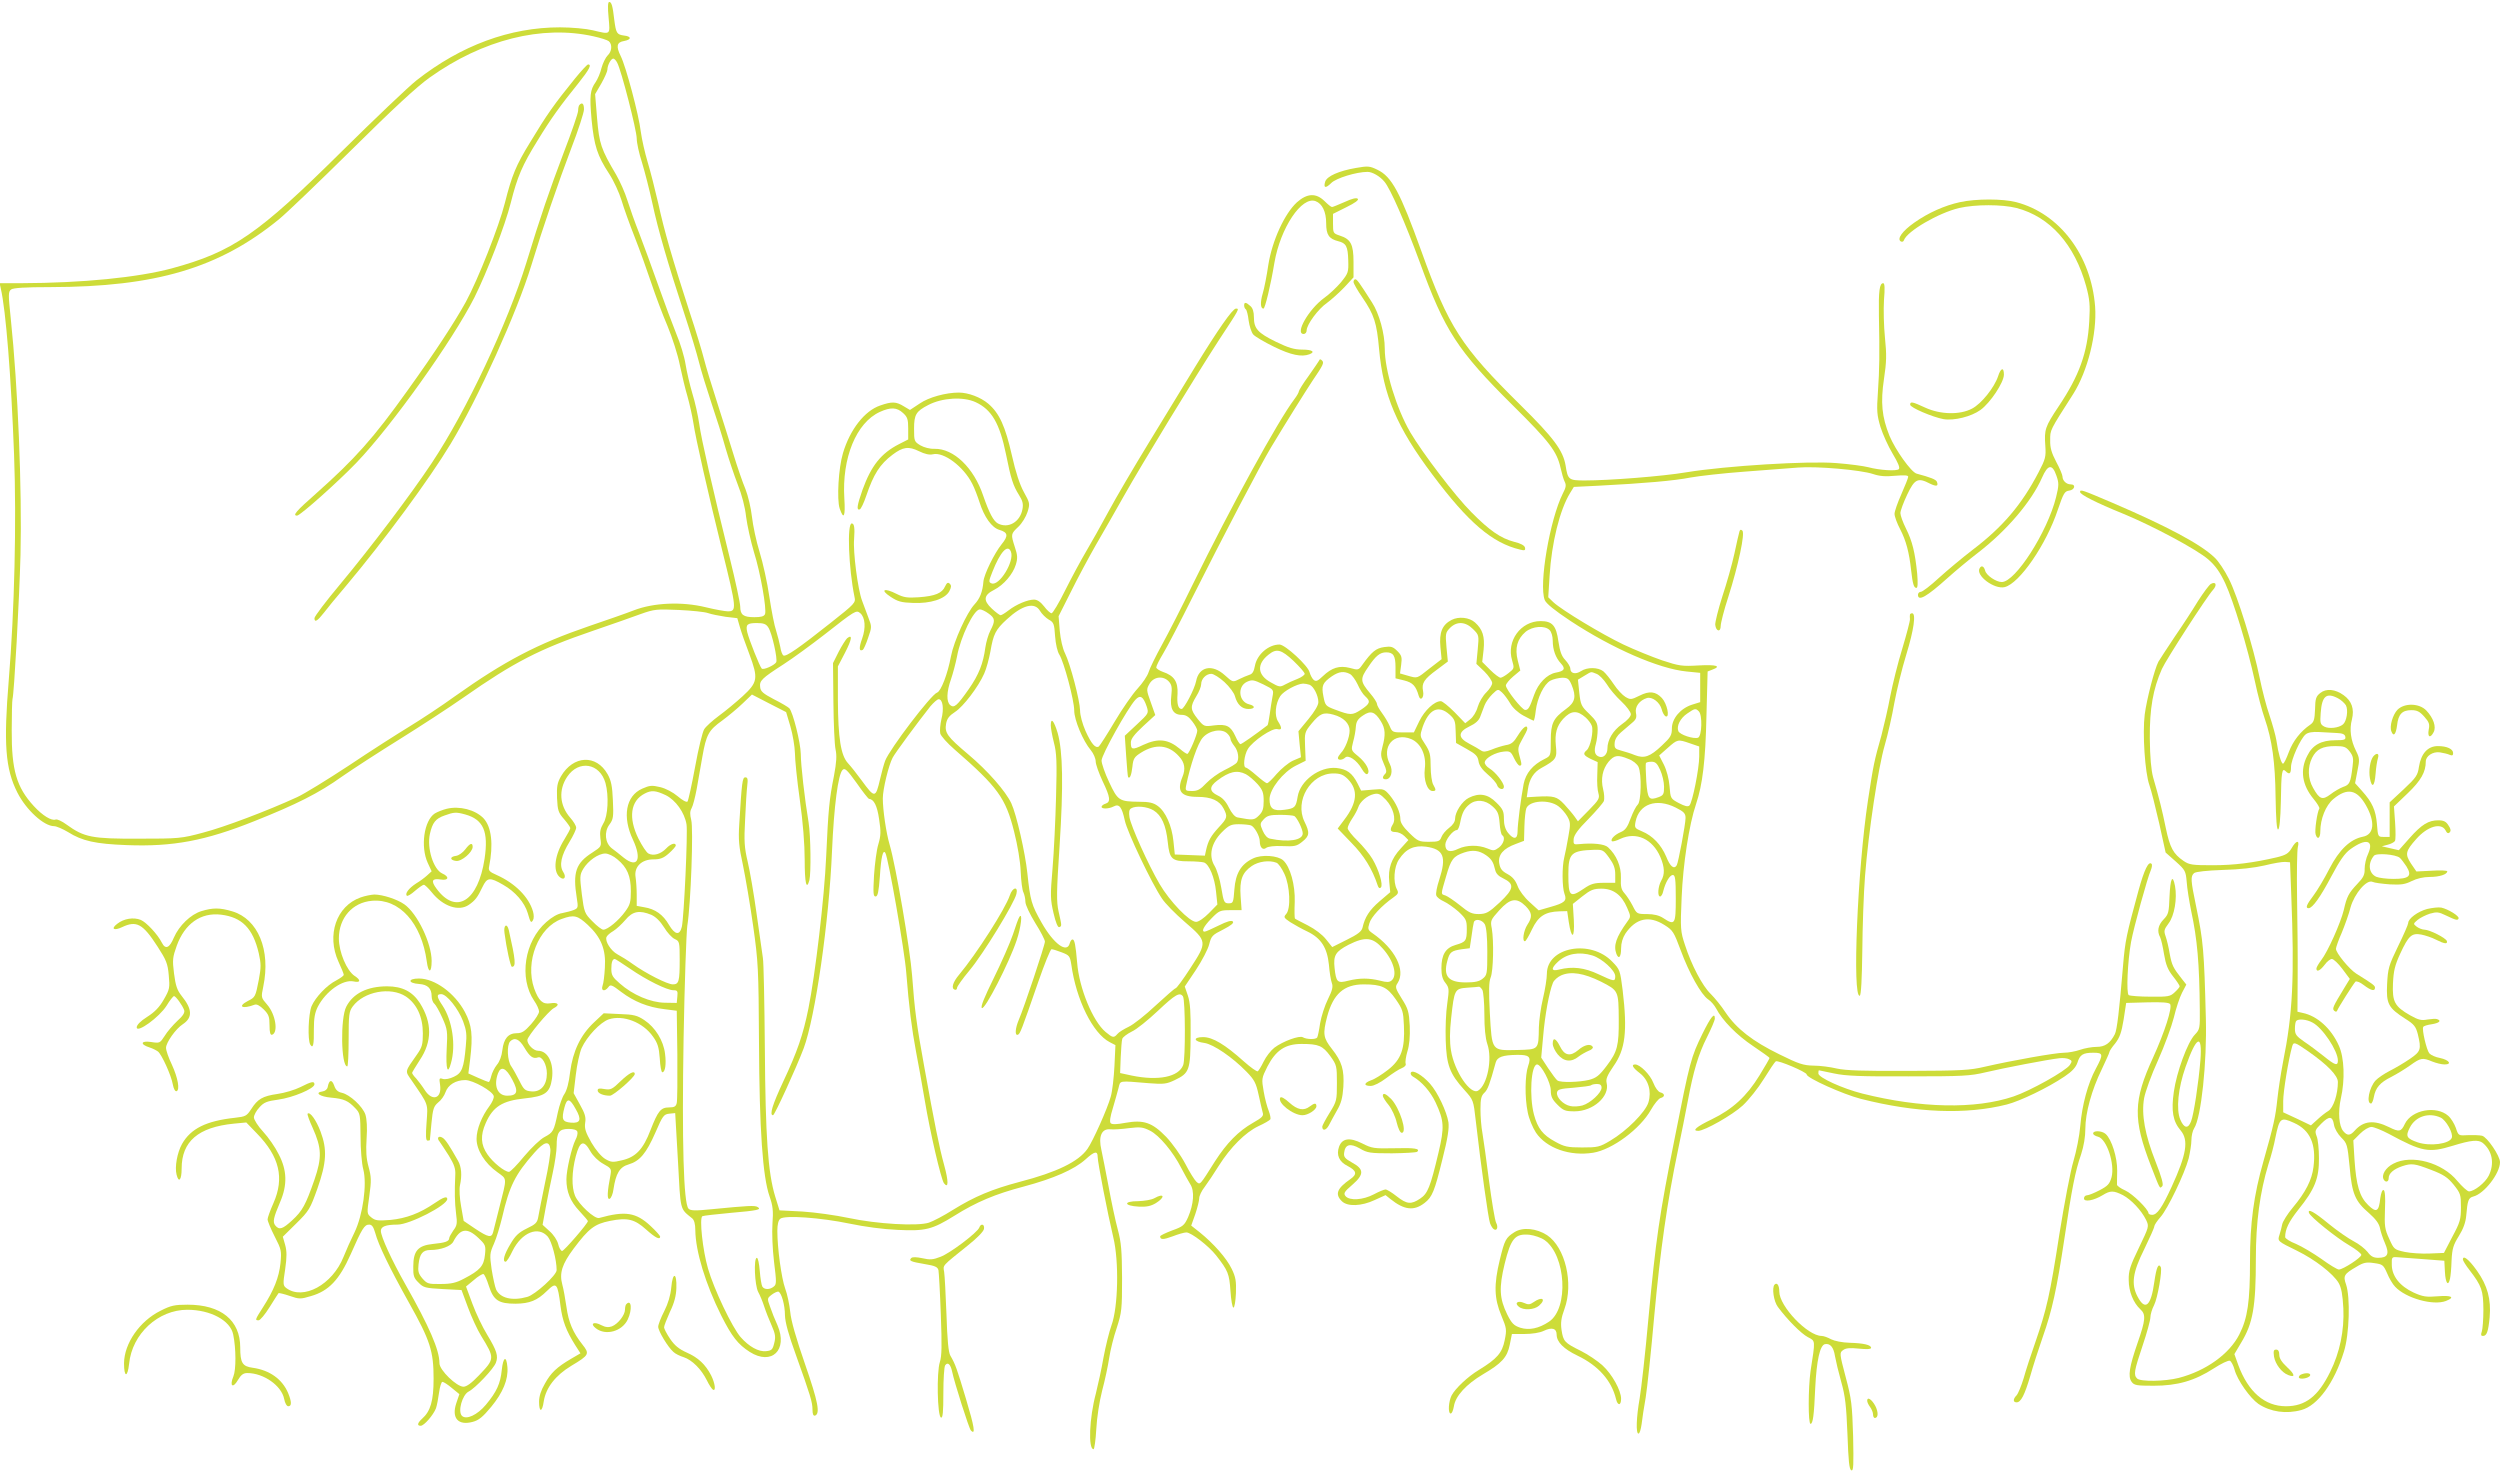 <?xml version="1.0" standalone="no"?>
<!DOCTYPE svg PUBLIC "-//W3C//DTD SVG 20010904//EN"
 "http://www.w3.org/TR/2001/REC-SVG-20010904/DTD/svg10.dtd">
<svg version="1.0" xmlns="http://www.w3.org/2000/svg"
 width="1280pt" height="754pt" viewBox="0 0 1280 754"
 preserveAspectRatio="xMidYMid meet">
<g transform="translate(0,754) scale(0.1,-0.1)"
fill="#cddc39" stroke="none">
<path d="M3116 7450 c8 -91 12 -87 -81 -65 -33 8 -109 15 -168 15 -256 0 -506
-92 -734 -271 -43 -34 -215 -198 -383 -364 -430 -426 -558 -514 -870 -599
-176 -47 -457 -75 -774 -76 l-108 0 6 -27 c26 -111 53 -452 68 -850 13 -347 2
-800 -27 -1153 -27 -328 -18 -456 44 -578 45 -89 136 -172 188 -172 12 0 44
-14 71 -30 73 -46 140 -61 302 -67 235 -9 401 22 653 123 214 85 331 144 448
228 59 41 192 127 295 191 104 65 252 161 329 215 256 179 385 246 660 340 94
32 204 71 245 86 70 25 83 26 195 21 66 -3 134 -10 150 -16 17 -6 57 -14 90
-19 l60 -7 13 -45 c7 -25 29 -88 49 -140 46 -124 43 -143 -35 -215 -33 -30
-87 -75 -120 -99 -34 -25 -68 -56 -76 -69 -9 -13 -30 -99 -47 -193 -17 -93
-35 -173 -39 -178 -5 -5 -27 7 -50 27 -25 21 -61 40 -90 47 -42 10 -54 9 -92
-8 -84 -37 -103 -144 -47 -262 47 -101 23 -148 -48 -91 -21 17 -48 39 -61 48
-34 27 -40 83 -12 121 20 27 22 39 18 124 -3 73 -9 102 -27 134 -58 103 -176
97 -239 -11 -19 -34 -22 -52 -20 -111 3 -64 7 -75 36 -108 17 -20 32 -41 32
-46 0 -5 -14 -31 -30 -57 -50 -79 -61 -163 -24 -194 23 -19 35 0 18 26 -22 34
-11 85 32 155 19 31 34 63 34 72 0 10 -14 33 -31 52 -54 62 -60 142 -15 209
59 88 167 70 196 -32 18 -65 13 -170 -11 -207 -15 -26 -19 -43 -15 -76 6 -42
5 -43 -41 -73 -85 -54 -101 -101 -80 -232 8 -49 7 -53 -15 -62 -12 -5 -39 -12
-59 -16 -23 -3 -54 -21 -82 -46 -112 -98 -141 -287 -62 -403 14 -20 25 -45 25
-55 0 -10 -18 -39 -41 -65 -33 -37 -47 -46 -73 -46 -44 0 -67 -28 -74 -87 -3
-29 -14 -59 -28 -75 -12 -15 -25 -41 -29 -58 -4 -16 -9 -30 -13 -30 -3 0 -28
10 -55 22 l-49 22 9 71 c15 125 9 176 -27 244 -52 97 -154 171 -235 171 -58 0
-58 -24 1 -28 44 -3 64 -23 64 -63 0 -14 6 -32 14 -38 7 -6 26 -39 41 -73 26
-58 27 -68 22 -160 -5 -103 5 -135 22 -71 26 91 7 218 -43 294 -31 46 -32 59
-7 59 28 0 87 -74 112 -139 17 -46 20 -68 14 -126 -10 -114 -20 -139 -61 -158
-20 -10 -45 -15 -57 -11 -18 6 -19 3 -14 -29 11 -72 -40 -89 -79 -27 -12 19
-32 45 -43 58 -12 12 -21 25 -21 29 0 3 18 32 39 65 64 95 64 192 1 292 -38
59 -90 86 -168 86 -101 0 -174 -36 -209 -104 -31 -59 -27 -306 5 -306 4 0 7
63 7 139 0 126 2 142 21 168 57 77 194 102 272 51 56 -38 87 -104 87 -189 0
-57 -4 -71 -30 -108 -64 -91 -62 -83 -28 -132 89 -130 84 -116 77 -217 -5 -66
-4 -92 5 -92 6 0 11 1 12 3 0 1 4 40 8 86 7 74 12 87 34 106 15 11 32 35 38
53 13 38 53 62 101 62 40 0 141 -57 146 -82 2 -10 -8 -32 -22 -51 -39 -52 -66
-118 -66 -168 0 -57 42 -125 107 -171 50 -37 50 -22 9 -183 -14 -55 -28 -110
-31 -123 -8 -31 -24 -28 -92 17 l-59 40 -13 74 c-8 43 -10 89 -6 108 11 50 8
95 -10 126 -44 78 -64 108 -78 117 -21 14 -33 0 -17 -18 6 -9 28 -41 48 -73
28 -46 35 -67 33 -100 -4 -83 -3 -139 4 -196 7 -51 5 -62 -14 -87 -11 -16 -21
-34 -21 -39 0 -17 -21 -24 -83 -30 -77 -8 -101 -35 -101 -116 -1 -47 3 -59 27
-82 25 -26 35 -28 124 -33 l96 -5 33 -89 c18 -49 48 -114 67 -145 71 -116 71
-117 -11 -203 -37 -39 -63 -58 -79 -58 -35 0 -123 85 -123 120 0 68 -51 186
-175 405 -70 124 -125 244 -125 273 0 22 25 32 85 32 62 0 255 99 255 131 0
16 -20 10 -66 -22 -75 -51 -144 -77 -224 -85 -65 -5 -78 -4 -99 13 -23 19 -23
19 -10 110 11 79 10 98 -4 149 -12 43 -14 82 -10 145 4 55 1 99 -6 122 -14 42
-80 103 -121 112 -20 4 -32 15 -39 37 -12 33 -26 30 -33 -7 -2 -12 -13 -21
-26 -23 -44 -6 -15 -27 44 -32 66 -6 87 -16 124 -55 24 -25 25 -33 26 -143 0
-65 6 -140 14 -169 20 -76 -2 -234 -45 -323 -18 -36 -43 -92 -56 -125 -57
-143 -207 -224 -293 -160 -17 13 -18 20 -6 96 9 64 9 92 0 125 l-12 42 69 68
c66 65 71 75 108 178 47 134 51 200 16 293 -22 58 -54 103 -66 91 -3 -3 9 -36
26 -73 46 -103 48 -151 9 -265 -45 -129 -61 -159 -114 -208 -49 -45 -66 -51
-86 -27 -15 18 -10 40 24 120 38 88 36 163 -7 245 -17 35 -53 87 -80 116 -26
28 -47 61 -47 73 0 11 12 34 28 51 23 26 38 32 97 40 74 10 184 56 185 78 0
18 -15 15 -72 -14 -28 -14 -81 -30 -117 -35 -77 -11 -102 -26 -135 -78 -23
-35 -29 -38 -83 -44 -147 -16 -226 -55 -271 -134 -25 -45 -38 -118 -28 -157
11 -45 26 -28 26 31 0 139 85 212 268 230 l63 6 54 -56 c116 -119 142 -228 85
-357 -17 -38 -30 -75 -30 -83 0 -9 16 -48 36 -87 35 -68 36 -75 30 -138 -8
-73 -33 -137 -90 -226 -41 -64 -41 -66 -22 -66 8 0 33 30 56 67 24 38 44 70
46 72 2 2 28 -4 57 -14 49 -17 56 -17 109 -1 91 26 145 83 203 213 59 134 71
153 95 153 14 0 22 -11 31 -42 16 -61 73 -179 173 -358 109 -194 126 -248 126
-389 0 -114 -16 -167 -59 -205 -24 -22 -27 -36 -7 -36 17 0 64 54 78 89 5 14
12 51 16 81 4 30 12 55 17 55 6 0 28 -14 49 -32 l38 -31 -16 -47 c-25 -76 10
-115 84 -95 31 8 52 25 95 77 60 73 88 140 83 203 -5 62 -22 53 -29 -15 -7
-69 -26 -111 -81 -177 -44 -53 -101 -79 -123 -57 -22 23 2 107 34 124 34 17
129 117 140 148 13 34 5 61 -44 142 -24 39 -58 110 -76 159 l-33 89 40 33 c21
19 44 32 49 31 6 -2 18 -29 28 -61 24 -74 50 -91 137 -91 72 1 110 16 160 65
49 48 55 42 70 -78 10 -75 28 -124 75 -199 l27 -42 -48 -28 c-73 -43 -103 -71
-134 -127 -20 -34 -30 -65 -30 -93 0 -56 16 -55 24 2 11 70 60 133 141 182 92
55 95 61 57 109 -49 62 -71 114 -82 194 -6 41 -15 92 -21 113 -16 59 -1 105
58 184 78 104 107 126 186 142 90 18 126 9 185 -44 48 -43 72 -55 72 -36 0 4
-22 29 -49 54 -75 70 -130 78 -263 41 -23 -7 -105 69 -124 114 -18 45 -17 121
4 202 21 79 41 86 75 25 14 -24 39 -49 66 -64 40 -22 42 -26 37 -55 -17 -87
-19 -129 -5 -124 8 3 17 25 20 49 12 81 32 114 77 127 58 17 91 57 138 164 37
86 43 93 71 96 l30 3 14 -243 c14 -263 9 -244 73 -296 10 -8 16 -29 16 -60 1
-108 52 -276 133 -438 54 -107 85 -147 146 -186 112 -71 196 10 142 136 -13
28 -30 71 -38 95 -16 43 -15 44 8 62 13 10 29 17 34 16 16 -5 34 -68 34 -122
1 -35 18 -98 57 -205 73 -204 84 -239 84 -278 0 -22 4 -32 13 -30 27 10 16 70
-51 263 -46 133 -72 223 -76 268 -4 37 -15 91 -26 120 -19 53 -40 206 -40 295
0 32 5 54 15 62 23 19 206 6 355 -25 76 -16 173 -29 246 -32 143 -7 177 2 290
72 113 71 211 112 356 150 153 41 258 87 316 139 46 42 62 45 62 13 0 -28 51
-290 80 -412 30 -123 25 -357 -9 -450 -12 -33 -30 -107 -41 -165 -10 -58 -28
-140 -39 -184 -34 -127 -40 -286 -12 -286 4 0 11 46 14 103 3 59 16 142 30
197 14 52 30 127 36 167 6 40 23 109 39 155 25 78 27 94 27 253 -1 142 -4 183
-22 250 -12 44 -33 143 -47 220 -15 77 -31 162 -37 188 -16 68 1 109 45 105
17 -2 61 1 97 6 58 7 71 5 107 -13 48 -24 119 -110 160 -191 16 -30 36 -67 46
-83 23 -34 18 -102 -11 -169 -19 -42 -26 -48 -82 -68 -34 -13 -61 -26 -61 -30
0 -18 16 -18 64 0 28 11 60 20 70 20 25 0 114 -69 152 -117 62 -79 68 -95 74
-183 3 -47 10 -85 15 -85 6 0 11 33 13 74 2 62 -1 82 -22 125 -26 54 -92 129
-164 187 l-43 34 21 59 c11 33 20 69 20 81 0 12 12 38 28 58 15 20 47 68 72
108 60 95 136 171 203 203 31 14 58 30 61 35 3 5 -1 24 -8 43 -8 19 -20 64
-26 100 -11 64 -11 67 19 127 43 83 91 116 175 116 88 0 108 -9 147 -62 33
-46 34 -51 34 -139 0 -87 -1 -93 -37 -151 -21 -34 -38 -66 -38 -71 0 -24 19
-20 33 5 8 16 27 50 42 77 22 37 29 66 33 121 5 88 -7 129 -59 195 -44 56 -47
76 -24 165 31 116 86 165 187 165 92 0 121 -14 164 -76 36 -52 39 -63 42 -134
6 -120 -14 -175 -82 -228 -31 -24 -69 -48 -86 -53 -38 -14 -39 -29 -2 -29 16
0 48 16 81 41 29 22 64 45 78 50 15 6 23 15 20 23 -3 8 1 36 9 63 10 32 14 75
12 130 -4 73 -8 88 -41 140 -33 53 -35 60 -21 80 42 66 -13 175 -129 255 -23
16 -25 22 -16 50 8 32 63 91 123 133 25 18 28 23 18 42 -20 37 -15 116 11 153
35 54 77 73 138 65 91 -13 106 -51 68 -169 -12 -36 -19 -72 -15 -81 3 -9 20
-22 38 -30 18 -8 52 -32 76 -53 38 -36 42 -44 42 -88 0 -61 -5 -67 -57 -82
-52 -15 -73 -50 -73 -120 0 -35 6 -57 21 -75 19 -25 19 -32 9 -105 -7 -44 -10
-128 -8 -188 4 -127 20 -171 96 -255 46 -51 46 -52 58 -158 27 -235 64 -500
73 -524 5 -14 14 -28 20 -31 16 -10 23 12 11 34 -6 11 -22 107 -36 213 -13
105 -29 216 -34 246 -6 30 -10 85 -10 121 0 54 4 70 20 85 17 16 27 42 58 155
8 28 35 38 108 39 64 1 75 -9 58 -57 -16 -46 -18 -161 -2 -237 6 -32 25 -78
42 -104 54 -80 174 -122 293 -103 98 16 241 122 296 220 17 30 39 57 49 60 24
6 23 23 -1 29 -11 3 -26 23 -36 49 -16 42 -68 94 -93 94 -22 0 -12 -17 23 -44
45 -34 62 -93 45 -150 -15 -50 -112 -147 -195 -196 -55 -33 -65 -35 -145 -35
-75 0 -91 4 -138 30 -63 34 -89 68 -108 138 -25 94 -15 257 16 257 21 0 70
-93 70 -133 0 -31 7 -46 34 -73 30 -30 40 -34 88 -34 95 0 181 77 164 145 -5
20 3 39 35 86 61 86 72 178 47 389 -13 102 -14 106 -53 146 -112 117 -335 75
-335 -62 0 -23 -9 -80 -20 -126 -11 -46 -20 -112 -21 -148 -2 -116 1 -113
-111 -116 -132 -3 -129 -7 -140 188 -6 116 -5 160 4 183 14 33 17 186 6 251
-8 40 -6 44 38 93 56 62 89 67 135 22 34 -35 36 -55 9 -96 -19 -29 -28 -86
-12 -84 4 0 20 27 36 61 32 67 67 90 141 92 l39 1 8 -55 c14 -92 31 -87 26 9
l-5 83 49 39 c42 33 57 39 98 39 60 0 103 -32 131 -98 19 -43 19 -46 2 -69
-59 -82 -73 -124 -57 -167 12 -30 24 -16 24 28 0 28 8 54 22 76 54 79 121 94
200 44 43 -27 48 -35 83 -129 43 -117 105 -228 141 -252 14 -9 32 -30 41 -47
31 -60 105 -136 189 -192 46 -31 84 -58 84 -61 0 -3 -23 -43 -52 -90 -65 -106
-137 -172 -244 -224 -79 -38 -103 -59 -69 -59 32 0 175 81 228 130 31 29 79
89 108 136 29 47 56 87 61 90 12 7 158 -55 158 -67 0 -18 187 -102 277 -125
283 -72 539 -82 748 -29 67 17 211 86 295 143 39 26 58 47 66 70 13 42 28 52
82 52 51 0 52 -8 13 -81 -41 -75 -71 -187 -80 -294 -4 -49 -20 -130 -35 -180
-15 -49 -47 -218 -72 -374 -48 -310 -65 -385 -123 -553 -22 -62 -49 -145 -60
-185 -12 -39 -28 -78 -36 -87 -19 -19 -19 -36 0 -36 22 0 41 37 70 135 14 50
43 140 64 200 48 136 71 241 111 505 38 255 55 343 85 429 14 43 22 90 22 132
0 80 32 198 84 304 21 45 39 84 39 88 0 5 13 25 30 45 23 30 32 55 43 122 l13
85 109 3 c75 2 111 -1 116 -9 12 -19 -28 -143 -87 -273 -102 -222 -104 -316
-11 -556 48 -123 44 -117 58 -103 7 7 -3 45 -34 124 -55 139 -74 243 -59 327
6 32 37 119 71 193 33 74 69 172 81 219 11 47 30 104 42 127 l22 42 -22 28
c-46 58 -52 71 -63 129 -5 32 -15 73 -21 90 -10 28 -8 35 15 66 30 39 45 128
33 192 -12 63 -24 39 -28 -53 -3 -82 -5 -92 -30 -118 -29 -30 -35 -61 -18 -92
5 -10 14 -49 20 -87 9 -53 19 -79 46 -113 19 -24 34 -47 34 -51 0 -4 -11 -17
-25 -30 -23 -22 -33 -24 -124 -23 -55 0 -105 4 -112 8 -13 9 -6 171 12 272 13
72 85 333 101 367 6 15 8 29 4 33 -15 16 -37 -28 -67 -137 -62 -228 -68 -254
-79 -384 -19 -229 -31 -330 -42 -351 -24 -47 -51 -65 -93 -65 -24 0 -62 -7
-85 -15 -23 -8 -60 -15 -82 -15 -44 0 -268 -40 -403 -71 -80 -19 -122 -21
-395 -22 -231 -1 -320 2 -365 12 -33 8 -87 15 -120 15 -52 1 -76 9 -175 58
-137 67 -219 131 -275 214 -22 34 -57 76 -76 95 -42 40 -99 148 -132 251 -23
69 -24 82 -17 243 7 171 38 373 74 479 33 98 48 221 53 449 l6 229 23 9 c50
18 23 27 -68 22 -86 -5 -100 -3 -188 26 -52 18 -141 54 -198 81 -111 53 -313
175 -358 216 l-27 26 7 111 c10 166 52 337 105 423 l19 31 123 6 c236 12 394
26 474 42 44 8 167 22 275 30 107 8 231 18 275 21 95 8 322 -12 385 -33 32
-11 64 -14 112 -9 48 4 68 3 68 -5 0 -6 -16 -46 -35 -89 -19 -43 -35 -88 -35
-101 0 -13 13 -49 29 -79 30 -58 46 -118 56 -210 8 -71 14 -90 27 -90 7 0 8
24 4 73 -11 109 -25 166 -57 230 -16 32 -29 68 -29 80 0 12 16 55 35 95 38 80
55 88 116 56 33 -16 45 -14 36 9 -4 12 -33 23 -104 42 -28 8 -108 120 -139
194 -39 97 -46 170 -28 291 13 86 14 124 5 211 -6 58 -8 145 -5 193 5 59 4 86
-4 86 -19 0 -24 -40 -22 -164 4 -202 3 -276 -5 -392 -7 -99 -5 -119 13 -180
12 -38 40 -100 63 -138 27 -45 38 -71 31 -78 -11 -11 -97 -6 -157 10 -23 6
-96 16 -163 21 -143 12 -565 -14 -767 -47 -124 -21 -397 -42 -522 -42 -81 0
-86 4 -97 76 -13 78 -62 143 -230 309 -306 302 -368 398 -509 790 -108 300
-151 381 -225 416 -39 19 -48 20 -110 9 -87 -15 -148 -42 -157 -70 -10 -33 2
-36 31 -7 25 25 129 57 186 57 24 0 63 -22 86 -50 31 -36 107 -211 181 -412
128 -352 193 -452 476 -733 189 -187 226 -236 245 -320 6 -27 15 -59 21 -71 9
-17 7 -30 -9 -60 -67 -134 -124 -467 -93 -546 7 -18 50 -53 133 -108 213 -140
451 -244 593 -258 l70 -7 0 -75 0 -75 -42 -13 c-59 -19 -103 -71 -103 -122 0
-34 -6 -45 -51 -87 -61 -58 -91 -68 -139 -49 -19 8 -51 18 -70 23 -31 8 -35
13 -33 39 1 18 13 38 32 54 16 14 41 35 56 48 22 18 26 28 21 52 -6 32 18 64
56 76 27 8 66 -21 76 -58 4 -17 14 -34 21 -36 22 -7 6 66 -20 94 -32 34 -64
38 -115 12 -42 -21 -47 -21 -72 -6 -15 9 -42 38 -59 64 -18 27 -42 57 -54 67
-27 21 -82 22 -114 1 -29 -19 -55 -12 -55 13 0 9 -12 29 -26 44 -19 20 -27 43
-35 95 -11 81 -31 104 -91 104 -102 0 -176 -102 -146 -201 12 -41 11 -42 -18
-65 -16 -13 -35 -24 -41 -24 -7 0 -31 18 -53 40 l-41 41 7 62 c7 68 -5 105
-44 140 -29 26 -83 32 -120 13 -48 -25 -64 -64 -57 -139 l6 -62 -61 -47 c-68
-54 -61 -52 -114 -37 l-38 11 6 44 c5 39 3 48 -20 71 -22 22 -32 25 -67 20
-42 -6 -63 -23 -112 -91 -19 -27 -21 -28 -63 -16 -54 14 -93 2 -139 -42 -26
-25 -35 -29 -47 -19 -8 7 -17 25 -21 39 -7 33 -125 142 -154 142 -57 0 -116
-52 -126 -110 -5 -28 -13 -41 -28 -45 -12 -4 -36 -14 -54 -23 -31 -16 -32 -15
-72 21 -65 59 -133 44 -147 -31 -8 -40 -61 -142 -74 -142 -18 0 -25 26 -21 78
3 62 -18 93 -75 112 -19 7 -34 17 -34 23 0 7 16 39 36 72 20 33 88 164 151
290 154 306 345 672 401 765 79 131 174 283 211 339 57 84 62 94 49 106 -7 7
-12 7 -14 -1 -3 -5 -27 -41 -54 -79 -28 -38 -50 -74 -50 -79 0 -5 -10 -23 -23
-40 -84 -111 -326 -553 -519 -946 -55 -113 -126 -252 -158 -310 -32 -58 -63
-121 -69 -141 -6 -20 -32 -58 -57 -85 -25 -27 -78 -103 -117 -169 -39 -66 -76
-123 -81 -127 -17 -11 -38 13 -68 79 -16 37 -28 80 -28 105 -1 52 -50 238 -77
293 -12 23 -23 72 -27 115 l-6 75 63 125 c34 69 92 177 128 240 37 63 101 176
143 250 94 167 362 606 487 799 106 161 106 161 87 161 -17 0 -93 -109 -210
-300 -52 -85 -158 -258 -235 -385 -77 -126 -171 -286 -208 -355 -37 -69 -89
-161 -115 -205 -26 -44 -74 -133 -106 -197 -32 -65 -64 -118 -70 -118 -6 0
-24 16 -38 35 -18 23 -35 35 -52 35 -32 0 -90 -24 -130 -55 -18 -14 -36 -25
-41 -25 -4 0 -25 15 -45 34 -45 42 -42 69 12 96 49 25 96 80 111 129 10 33 9
48 -5 90 -21 66 -21 67 18 104 19 18 39 51 47 76 13 42 12 46 -19 102 -21 38
-42 102 -61 187 -34 150 -64 216 -121 265 -39 33 -102 57 -151 57 -66 0 -154
-24 -200 -56 l-50 -33 -32 19 c-39 24 -60 25 -120 4 -80 -27 -155 -123 -191
-244 -23 -76 -32 -237 -17 -283 21 -62 30 -42 24 51 -13 207 61 388 182 443
55 25 87 24 119 -6 22 -20 26 -32 26 -79 l0 -56 -47 -24 c-92 -47 -142 -110
-187 -234 -28 -80 -32 -106 -14 -100 6 2 21 33 33 69 38 112 70 162 135 211
53 40 82 44 135 18 30 -15 54 -20 71 -16 55 14 157 -62 202 -151 11 -21 27
-63 37 -94 24 -76 63 -131 102 -142 44 -13 47 -30 11 -74 -37 -46 -90 -154
-93 -191 -4 -52 -18 -87 -46 -117 -39 -42 -105 -187 -120 -265 -17 -91 -51
-179 -71 -186 -30 -9 -243 -289 -266 -349 -6 -16 -18 -59 -26 -94 -23 -99 -27
-99 -95 -6 -24 33 -55 72 -69 87 -37 40 -51 128 -52 324 l0 172 37 71 c35 68
39 96 10 73 -7 -7 -27 -38 -43 -69 l-29 -58 2 -200 c1 -110 6 -219 11 -242 7
-32 5 -65 -8 -135 -24 -120 -29 -171 -40 -413 -9 -209 -56 -606 -91 -779 -27
-134 -57 -221 -129 -374 -55 -118 -72 -172 -52 -172 8 0 118 240 157 343 59
159 130 648 145 1012 10 227 31 390 54 413 11 12 23 1 72 -67 31 -45 60 -81
63 -81 25 -2 42 -34 52 -104 10 -64 9 -85 -4 -129 -9 -29 -18 -100 -22 -159
-5 -91 -4 -108 8 -108 11 0 16 23 22 103 6 99 16 140 28 120 15 -24 99 -504
107 -613 14 -176 28 -287 50 -404 11 -56 31 -168 45 -251 27 -162 83 -402 98
-423 24 -31 24 10 1 93 -25 91 -48 205 -103 510 -38 209 -48 282 -61 460 -10
134 -83 561 -115 670 -18 61 -35 178 -35 237 0 48 30 170 50 208 12 24 129
182 193 263 17 20 36 37 43 37 21 0 28 -49 14 -102 -6 -27 -9 -59 -6 -73 3
-13 36 -50 73 -82 222 -193 262 -249 305 -420 18 -71 32 -153 34 -206 2 -48 8
-96 14 -106 5 -11 10 -32 10 -48 0 -16 22 -62 50 -108 28 -44 50 -87 50 -96 0
-18 -107 -339 -134 -401 -18 -43 -21 -81 -5 -76 12 4 18 20 105 271 32 92 62
167 68 167 6 0 29 -7 52 -16 39 -15 42 -19 49 -62 25 -181 110 -353 197 -398
l29 -15 -5 -107 c-3 -59 -11 -130 -19 -157 -17 -62 -92 -229 -119 -267 -46
-66 -158 -120 -347 -169 -143 -38 -231 -75 -341 -143 -47 -30 -103 -59 -124
-66 -59 -19 -266 -7 -411 24 -66 14 -173 29 -237 33 l-117 6 -22 71 c-37 121
-50 305 -53 761 -2 231 -6 438 -10 460 -3 22 -18 123 -32 225 -14 102 -35 223
-46 269 -17 72 -19 105 -13 215 3 72 8 150 11 174 4 33 2 42 -10 42 -15 0 -18
-24 -31 -240 -5 -79 -2 -114 19 -210 13 -63 37 -203 52 -310 26 -184 28 -218
30 -595 2 -449 19 -690 54 -790 17 -49 20 -74 15 -140 -3 -47 0 -128 8 -195
13 -104 13 -116 -1 -127 -20 -17 -49 -17 -59 0 -4 6 -10 42 -13 80 -3 37 -9
67 -15 67 -17 -1 -11 -141 7 -175 9 -16 23 -50 31 -75 8 -25 25 -68 38 -97 19
-43 21 -59 13 -90 -8 -33 -13 -38 -42 -41 -38 -4 -87 23 -130 72 -43 49 -137
246 -167 351 -27 92 -45 258 -29 268 5 3 70 10 144 17 140 12 161 17 139 30
-13 9 -49 7 -233 -11 -88 -9 -111 -8 -121 3 -25 27 -34 339 -25 873 5 281 14
539 19 575 18 110 32 500 20 542 -7 28 -7 44 2 60 7 12 18 56 26 98 7 41 20
115 29 165 20 114 32 136 102 186 31 23 78 62 104 87 l48 46 87 -45 88 -45 22
-74 c12 -41 22 -102 23 -135 0 -33 11 -141 25 -240 16 -113 25 -228 25 -307 0
-119 9 -159 24 -105 9 36 7 227 -4 296 -20 119 -40 296 -40 351 -1 57 -40 214
-59 234 -6 6 -41 27 -79 46 -55 29 -68 40 -70 62 -4 33 7 44 120 117 48 31
141 99 208 151 158 124 164 128 184 111 26 -22 30 -75 10 -131 -17 -47 -16
-68 4 -57 4 3 17 31 27 62 19 54 19 57 1 103 -10 26 -24 65 -32 86 -22 57 -47
252 -41 316 4 57 1 80 -12 80 -25 0 -16 -230 14 -376 7 -30 3 -34 -122 -133
-164 -130 -229 -175 -242 -167 -6 4 -13 23 -16 44 -4 20 -13 57 -21 82 -9 25
-24 103 -35 175 -10 71 -33 174 -50 229 -17 54 -34 136 -39 180 -5 45 -20 108
-33 141 -14 33 -42 114 -62 180 -20 66 -59 188 -85 270 -27 83 -56 179 -65
215 -9 36 -42 146 -75 245 -87 268 -130 416 -160 555 -16 69 -40 164 -54 210
-14 47 -30 117 -35 155 -10 87 -77 337 -103 388 -25 50 -20 71 17 77 39 7 39
24 0 28 -37 5 -41 12 -50 81 -8 71 -14 91 -26 91 -7 0 -8 -29 -3 -80z m-77
-96 c36 -8 71 -19 78 -25 19 -16 16 -53 -6 -73 -10 -10 -24 -38 -31 -63 -6
-26 -20 -58 -30 -73 -29 -41 -32 -69 -21 -194 13 -132 29 -183 90 -276 23 -35
51 -96 63 -135 11 -38 42 -124 68 -190 26 -66 64 -172 85 -235 21 -63 58 -162
83 -220 24 -58 53 -148 63 -200 11 -52 28 -124 39 -160 10 -36 24 -96 30 -135
11 -77 78 -371 147 -650 75 -303 76 -315 29 -315 -13 0 -64 9 -113 21 -123 30
-268 23 -368 -16 -38 -15 -142 -51 -230 -81 -265 -91 -431 -178 -686 -359 -69
-50 -174 -119 -233 -155 -59 -36 -199 -125 -309 -199 -111 -73 -231 -147 -267
-163 -150 -69 -372 -153 -480 -181 -111 -30 -123 -31 -330 -31 -239 -1 -279 7
-369 72 -23 17 -48 29 -56 26 -21 -8 -67 20 -112 69 -88 96 -114 183 -113 388
0 81 2 153 4 160 8 23 35 508 41 739 8 333 -13 859 -50 1210 -13 124 -13 136
2 148 12 8 70 12 202 12 538 1 863 97 1169 347 37 30 204 190 372 356 212 210
334 323 400 370 272 194 575 270 839 211z m121 -135 c21 -38 100 -347 100
-388 0 -22 12 -77 27 -123 14 -46 38 -139 53 -208 29 -136 80 -311 165 -570
30 -91 63 -201 74 -245 11 -44 40 -138 64 -210 24 -71 57 -175 72 -230 16 -55
44 -138 62 -185 21 -52 38 -117 43 -166 6 -45 24 -126 40 -180 34 -107 66
-293 57 -318 -5 -12 -20 -16 -55 -16 -56 0 -72 12 -72 54 0 17 -24 130 -54
251 -90 363 -145 606 -156 685 -6 41 -21 111 -35 155 -13 44 -29 112 -35 150
-6 39 -27 108 -47 155 -19 47 -61 159 -93 250 -32 91 -76 210 -97 265 -22 55
-49 132 -61 170 -12 39 -38 97 -57 130 -78 132 -87 159 -98 290 l-10 123 32
55 c17 30 31 62 31 71 0 22 18 56 30 56 5 0 14 -9 20 -21z m1835 -1738 c82
-38 123 -107 156 -268 25 -125 36 -159 66 -207 19 -30 23 -46 18 -73 -12 -66
-73 -101 -126 -73 -23 13 -44 53 -75 142 -48 143 -151 242 -249 240 -24 -1
-54 7 -73 18 -31 19 -32 22 -32 85 0 72 10 89 72 121 72 38 180 44 243 15z
m181 -766 c19 -49 -60 -177 -99 -162 -16 6 -15 11 4 59 40 102 79 145 95 103z
m149 -303 c9 -15 29 -35 44 -44 26 -14 29 -22 33 -85 3 -41 12 -80 22 -95 23
-36 76 -233 76 -286 0 -48 45 -156 85 -203 14 -17 25 -43 25 -58 0 -14 16 -59
35 -100 40 -83 43 -107 15 -116 -11 -3 -20 -11 -20 -16 0 -12 37 -11 62 2 28
15 42 -2 57 -72 12 -58 137 -321 190 -399 16 -25 69 -79 118 -121 115 -99 115
-102 27 -237 -36 -56 -70 -102 -75 -102 -4 0 -50 -40 -102 -88 -52 -49 -114
-98 -138 -109 -25 -12 -51 -28 -58 -37 -18 -21 -24 -20 -60 10 -66 55 -136
225 -146 355 -8 92 -13 119 -24 119 -5 0 -11 -9 -14 -20 -14 -53 -82 -3 -144
106 -52 92 -58 112 -73 254 -11 105 -56 301 -82 357 -29 62 -121 167 -221 251
-108 91 -121 110 -113 157 5 27 17 41 46 60 42 27 119 128 149 196 11 24 25
76 32 114 15 88 26 111 84 164 80 74 143 90 170 43z m-264 -13 c34 -24 36 -37
10 -87 -11 -21 -22 -60 -26 -87 -11 -83 -34 -140 -84 -212 -61 -87 -76 -100
-96 -83 -20 17 -19 67 4 132 10 29 24 82 31 117 18 100 86 241 117 241 8 0 28
-9 44 -21z m-1127 -72 c18 -26 49 -164 40 -178 -10 -16 -66 -41 -74 -32 -10
10 -65 148 -74 186 -9 39 -1 47 49 47 35 0 48 -5 59 -23z m3608 -8 c30 -30 31
-31 24 -104 l-7 -74 41 -39 c22 -22 40 -49 40 -59 0 -11 -14 -32 -30 -48 -17
-16 -37 -50 -44 -74 -7 -26 -24 -53 -39 -64 l-25 -20 -55 57 c-31 31 -62 56
-70 56 -33 0 -83 -47 -110 -102 l-28 -58 -55 0 c-53 0 -56 1 -69 33 -7 17 -25
47 -39 66 -14 19 -26 40 -26 47 0 7 -15 31 -34 53 -53 63 -53 75 -10 137 38
57 60 74 91 74 37 0 48 -17 48 -76 l0 -57 45 -11 c43 -11 59 -27 74 -79 9 -30
29 -8 22 25 -8 40 5 61 71 109 l56 42 -7 73 c-6 70 -5 75 18 99 35 35 79 33
118 -6z m392 -5 c9 -9 16 -32 16 -54 0 -47 15 -88 42 -117 25 -27 18 -39 -27
-47 -45 -9 -89 -54 -110 -113 -23 -66 -30 -78 -46 -78 -16 0 -98 104 -99 125
0 8 17 29 37 46 l37 31 -13 51 c-16 64 -3 110 40 147 36 29 98 34 123 9z
m-1311 -158 c31 -30 57 -59 57 -66 0 -6 -17 -18 -37 -26 -21 -8 -50 -21 -64
-29 -25 -14 -30 -13 -72 11 -70 38 -74 94 -11 143 40 32 64 26 127 -33z m289
-67 c11 -6 28 -30 39 -53 10 -23 27 -51 39 -61 29 -26 25 -38 -22 -69 -45 -29
-53 -29 -133 1 -48 18 -50 21 -59 67 -11 55 -5 70 44 104 36 24 61 27 92 11z
m1262 1 c14 -5 37 -29 52 -52 14 -24 48 -64 75 -89 27 -25 49 -55 49 -66 0
-11 -18 -32 -46 -51 -46 -33 -74 -80 -74 -125 0 -29 -21 -50 -43 -41 -22 8
-27 28 -16 66 5 18 9 51 9 72 0 33 -7 46 -43 81 -41 39 -44 46 -51 108 l-7 67
33 20 c39 23 31 22 62 10z m-1905 -42 c25 -23 50 -56 54 -73 12 -43 36 -65 69
-65 35 0 37 16 3 24 -53 13 -61 91 -11 115 27 12 34 11 84 -13 54 -27 54 -27
47 -64 -4 -20 -10 -60 -14 -89 -4 -29 -9 -54 -11 -56 -60 -46 -132 -97 -139
-97 -4 0 -16 18 -26 41 -24 52 -45 63 -109 55 -51 -7 -52 -6 -84 33 -38 48
-39 63 -7 116 14 22 25 50 25 62 0 27 25 53 52 53 11 0 42 -19 67 -42z m-284
2 c14 -16 17 -30 12 -73 -8 -65 9 -97 53 -97 21 0 36 -9 54 -33 15 -19 26 -40
26 -48 0 -20 -42 -119 -51 -119 -4 0 -21 11 -37 25 -61 51 -111 57 -189 21
-56 -27 -63 -25 -63 13 0 18 18 41 63 83 l62 57 -23 65 c-23 64 -23 66 -6 96
22 36 70 42 99 10z m2061 -15 c26 -62 19 -91 -28 -125 -66 -48 -78 -73 -78
-162 0 -77 0 -78 -32 -94 -61 -30 -96 -73 -107 -128 -14 -74 -31 -206 -31
-243 0 -41 -20 -43 -49 -7 -14 18 -21 41 -21 72 0 38 -5 50 -39 83 -43 44 -88
51 -141 24 -34 -17 -70 -73 -70 -107 0 -15 -11 -32 -31 -47 -16 -12 -34 -33
-39 -47 -8 -21 -15 -24 -64 -24 -51 0 -57 3 -100 45 -31 30 -46 53 -46 70 0
35 -22 84 -55 124 -28 32 -31 33 -87 28 l-59 -5 -18 36 c-28 55 -55 74 -109
80 -86 8 -185 -65 -198 -147 -9 -54 -14 -60 -67 -67 -58 -8 -77 5 -77 55 1 51
69 138 135 171 l50 25 -3 73 c-3 70 -2 74 33 117 43 52 61 60 112 46 52 -14
83 -45 83 -82 0 -35 -23 -93 -45 -115 -8 -9 -15 -20 -15 -25 0 -13 24 -11 37
2 16 16 59 -12 85 -57 12 -21 24 -32 30 -26 15 15 -8 57 -48 90 -37 30 -37 31
-26 74 7 24 13 59 14 78 2 26 11 40 37 57 39 27 61 19 91 -30 23 -37 25 -69 8
-131 -10 -38 -9 -50 7 -86 14 -31 16 -43 7 -52 -16 -16 -15 -28 3 -28 28 0 39
43 21 78 -45 88 20 165 109 128 50 -21 79 -83 70 -152 -7 -58 13 -114 40 -114
18 0 19 5 3 33 -7 12 -13 54 -13 93 0 60 -4 76 -28 113 -28 42 -28 43 -13 89
32 91 81 114 137 64 27 -24 31 -34 32 -87 l2 -59 55 -31 c45 -25 56 -36 60
-62 3 -22 19 -44 47 -68 23 -19 45 -44 48 -55 7 -21 35 -28 35 -8 0 20 -43 75
-73 93 -16 10 -27 24 -25 33 4 22 55 50 98 54 31 3 36 0 52 -34 10 -21 23 -38
28 -38 13 0 12 6 -1 53 -9 34 -7 43 15 82 14 24 26 48 26 54 0 24 -22 8 -48
-34 -21 -35 -34 -46 -62 -50 -19 -4 -52 -14 -73 -23 -31 -12 -42 -13 -55 -4
-10 7 -36 22 -59 34 -60 31 -59 60 1 89 30 14 48 30 55 50 6 16 16 42 22 58 6
16 24 41 40 57 28 27 29 27 49 9 12 -11 30 -36 42 -56 13 -23 39 -47 68 -63
26 -14 50 -26 52 -26 3 0 8 23 11 51 8 66 42 136 75 154 15 8 42 14 60 15 28
0 35 -5 48 -35z m-1341 -1 c21 -8 45 -56 45 -89 0 -16 -19 -48 -51 -87 l-51
-62 6 -66 7 -67 -42 -18 c-23 -11 -59 -41 -82 -67 -22 -26 -44 -48 -50 -48 -5
0 -29 18 -54 40 -25 22 -50 40 -54 40 -16 0 -9 64 10 95 25 41 125 109 151
102 24 -6 25 5 4 39 -20 29 -14 92 11 130 17 26 86 63 117 64 9 0 24 -3 33 -6z
m-834 -111 c11 -35 11 -35 -50 -92 l-62 -58 7 -104 c4 -57 8 -106 10 -108 9
-10 17 11 22 54 4 41 10 50 45 72 74 46 140 40 193 -19 30 -32 35 -65 18 -106
-30 -73 -8 -102 78 -102 70 0 112 -19 133 -60 21 -41 20 -48 -25 -96 -41 -45
-54 -68 -65 -117 l-6 -28 -77 3 -77 3 -7 68 c-8 79 -40 152 -81 181 -22 16
-44 21 -95 21 -102 1 -109 6 -153 100 -22 46 -39 96 -39 111 0 29 133 267 173
311 25 27 40 18 58 -34z m2827 -25 c19 -19 16 -127 -4 -135 -22 -8 -94 15
-101 34 -10 26 10 66 46 90 39 27 43 27 59 11z m-579 -32 c13 -12 27 -30 31
-42 10 -26 -7 -109 -26 -125 -21 -18 -17 -26 21 -45 l35 -16 -2 -67 c-2 -36 1
-78 6 -93 7 -25 2 -34 -48 -85 l-57 -58 -17 24 c-9 13 -33 41 -53 63 -38 40
-52 44 -143 39 l-49 -3 6 41 c7 52 30 88 69 109 76 42 81 50 74 114 -6 63 4
100 37 137 41 44 72 46 116 7z m-1835 -82 c9 -8 16 -21 16 -27 0 -7 9 -23 20
-37 20 -25 26 -66 12 -85 -4 -6 -32 -23 -63 -38 -31 -15 -72 -45 -93 -67 -30
-32 -44 -40 -73 -40 -33 0 -35 2 -30 28 21 104 60 218 85 245 33 38 99 49 126
21z m2369 -50 l47 -16 0 -51 c0 -62 -35 -236 -50 -251 -8 -8 -23 -4 -54 12
-43 23 -43 24 -48 87 -3 37 -15 82 -29 110 l-24 47 44 39 c50 44 51 45 114 23z
m-315 -80 c23 -8 44 -26 51 -40 17 -38 14 -179 -4 -194 -8 -7 -24 -38 -36 -70
-16 -45 -28 -61 -50 -70 -31 -13 -55 -37 -46 -47 4 -3 23 2 43 12 81 38 165 0
205 -93 22 -52 24 -88 4 -122 -16 -29 -20 -80 -5 -80 5 0 13 12 16 28 11 44
33 82 49 82 12 0 15 -21 15 -120 0 -134 -4 -140 -65 -100 -20 13 -47 20 -82
20 -52 0 -53 1 -74 43 -12 23 -31 52 -42 64 -16 18 -20 34 -18 79 2 58 -23
117 -66 156 -18 17 -78 23 -148 16 -27 -3 -30 -1 -28 26 2 20 22 49 75 102 40
41 76 83 80 93 3 10 2 37 -4 60 -13 53 -3 103 28 141 29 34 47 37 102 14z
m162 -56 c11 -24 20 -62 20 -86 0 -37 -3 -44 -27 -53 -51 -19 -57 -11 -64 81
-3 47 -4 88 -2 93 2 4 15 7 29 7 20 0 29 -9 44 -42z m-2121 -22 c15 -8 42 -31
60 -51 26 -30 31 -44 31 -86 0 -40 -5 -55 -24 -74 -25 -25 -31 -25 -111 -10
-13 3 -29 22 -43 50 -15 31 -33 51 -57 62 -44 21 -45 45 -2 77 61 46 101 55
146 32z m521 -24 c55 -56 50 -121 -18 -210 l-33 -44 70 -73 c65 -66 107 -134
135 -219 4 -13 10 -16 16 -10 13 13 -10 90 -43 146 -14 24 -48 65 -76 93 -28
27 -51 56 -51 65 0 8 11 31 24 50 13 19 26 44 30 56 9 29 45 60 79 68 24 6 34
1 63 -29 37 -40 53 -98 35 -126 -17 -28 -13 -39 14 -39 14 0 34 -9 46 -21 l20
-20 -39 -43 c-49 -53 -66 -103 -59 -171 l5 -53 -55 -47 c-52 -45 -75 -81 -87
-135 -5 -19 -24 -34 -81 -62 l-74 -37 -32 40 c-19 24 -56 52 -93 71 -33 17
-63 32 -66 35 -2 2 -3 40 -1 85 3 87 -23 180 -59 213 -28 25 -110 31 -154 10
-62 -29 -90 -77 -96 -159 -5 -67 -6 -71 -29 -71 -23 0 -26 6 -38 79 -7 44 -23
94 -34 112 -32 52 -18 117 36 172 37 37 48 42 88 42 25 0 53 -3 62 -6 18 -7
45 -55 45 -81 0 -32 16 -48 33 -34 10 7 40 11 84 9 61 -3 73 0 100 22 38 30
40 46 12 103 -52 107 32 247 148 247 36 0 50 -6 73 -28z m-3492 -83 c51 -25
97 -89 107 -150 7 -43 -13 -476 -24 -524 -11 -46 -35 -42 -66 10 -30 52 -70
81 -127 90 l-38 7 0 56 c0 32 -3 73 -6 92 -8 52 31 90 91 90 35 0 52 6 80 31
19 17 35 35 35 40 0 17 -27 9 -49 -15 -28 -29 -65 -40 -91 -26 -10 5 -33 40
-51 76 -53 107 -41 194 32 231 34 18 56 16 107 -8z m4233 -57 c27 -24 33 -37
37 -86 2 -31 8 -59 13 -62 17 -10 9 -43 -16 -63 -24 -18 -29 -18 -60 -5 -46
19 -106 18 -149 -2 -42 -21 -66 -13 -66 21 0 25 39 75 59 75 6 0 13 17 17 38
9 48 21 73 48 94 33 27 81 23 117 -10z m338 0 c14 -10 35 -34 45 -51 17 -30
18 -39 6 -104 -7 -40 -16 -88 -21 -107 -12 -48 -11 -153 1 -186 14 -36 2 -47
-73 -68 l-59 -17 -46 42 c-27 24 -54 60 -62 83 -11 29 -26 47 -52 61 -28 15
-37 27 -42 55 -7 43 21 76 85 99 l42 16 2 75 c1 41 6 83 10 92 17 40 116 46
164 10z m601 -7 c42 -21 50 -30 50 -53 0 -32 -37 -228 -45 -242 -14 -23 -34
-7 -54 44 -26 61 -69 107 -125 130 -36 15 -38 18 -32 49 18 91 107 122 206 72z
m-2674 -14 c41 -25 64 -76 73 -163 9 -87 21 -98 107 -98 34 0 70 -3 79 -6 26
-10 54 -77 61 -148 l7 -67 -44 -45 c-25 -25 -52 -44 -65 -44 -34 0 -135 105
-187 194 -59 101 -146 295 -154 341 -4 26 -2 40 8 46 24 15 82 10 115 -10z
m721 -29 c15 -10 43 -68 43 -89 0 -35 -72 -47 -167 -27 -15 3 -28 18 -38 41
-15 34 -14 38 6 59 17 18 32 22 83 22 34 0 67 -3 73 -6z m982 -201 c28 -20 37
-35 46 -74 4 -19 17 -33 41 -44 60 -29 56 -54 -17 -123 -57 -53 -69 -59 -107
-60 -36 0 -51 7 -96 44 -30 24 -64 47 -75 51 -25 8 -25 2 3 98 25 88 37 103
92 122 44 15 77 11 113 -14z m630 -13 c23 -32 31 -53 31 -85 l0 -43 -58 0
c-49 0 -67 -5 -103 -30 -71 -48 -79 -41 -79 74 0 107 14 121 132 125 44 1 48
-1 77 -41z m-5078 -8 c50 -41 69 -85 69 -163 0 -55 -4 -70 -29 -104 -33 -46
-90 -93 -112 -93 -8 0 -33 19 -56 43 -40 40 -42 46 -54 138 -11 91 -11 99 7
130 25 42 78 79 113 79 15 0 43 -13 62 -30z m3374 -17 c10 -3 28 -29 41 -57
29 -62 34 -179 9 -206 -14 -16 -12 -19 22 -42 21 -13 60 -35 86 -47 71 -34
102 -83 111 -170 3 -38 10 -81 15 -94 7 -18 3 -37 -20 -83 -16 -32 -34 -88
-40 -123 -5 -36 -12 -68 -15 -73 -7 -11 -55 -10 -73 1 -17 11 -102 -20 -146
-53 -18 -14 -43 -46 -55 -71 -12 -25 -26 -47 -30 -50 -5 -3 -37 20 -72 51 -96
86 -159 124 -208 124 -54 0 -49 -23 7 -30 46 -7 143 -73 215 -147 40 -41 49
-58 62 -118 8 -38 18 -79 21 -91 6 -18 -3 -26 -50 -53 -74 -42 -134 -103 -195
-198 -78 -124 -75 -120 -94 -104 -9 8 -35 49 -57 92 -24 45 -66 104 -98 138
-72 74 -115 89 -210 72 -42 -8 -67 -9 -74 -2 -7 7 -3 33 11 78 11 37 24 84 29
103 10 39 -2 37 155 24 77 -6 91 -4 133 16 75 36 80 50 81 230 1 116 -2 167
-14 202 l-16 47 57 85 c31 47 62 106 68 131 11 43 16 48 72 76 41 21 56 34 49
41 -7 7 -29 1 -73 -21 -34 -17 -66 -31 -71 -31 -19 0 -5 27 34 67 40 41 45 43
99 43 l56 0 -5 70 c-6 85 8 122 57 156 35 24 90 31 126 17z m-3200 -267 c22
-10 45 -32 65 -64 16 -27 41 -54 55 -60 24 -11 25 -15 25 -106 0 -111 -4 -126
-35 -126 -28 0 -138 56 -205 104 -26 19 -62 41 -79 50 -33 18 -64 66 -56 88 3
8 19 22 35 31 16 10 44 36 62 57 37 45 72 51 133 26z m-326 -51 c69 -64 94
-127 88 -219 -2 -39 -7 -81 -12 -93 -9 -27 11 -32 30 -7 10 15 18 12 66 -25
65 -49 136 -78 221 -88 l63 -8 3 -225 c1 -124 0 -235 -3 -247 -4 -18 -12 -23
-39 -23 -43 0 -57 -18 -95 -115 -38 -100 -76 -140 -148 -156 -45 -11 -55 -10
-84 7 -20 12 -48 45 -71 84 -30 53 -36 72 -32 101 5 28 -1 48 -27 94 l-32 58
11 93 c6 51 19 113 30 138 27 59 95 132 139 147 74 24 175 -15 226 -88 24 -33
31 -55 35 -112 2 -39 8 -71 13 -71 15 0 21 42 14 95 -8 67 -50 135 -106 172
-36 24 -55 29 -125 31 l-83 4 -50 -47 c-69 -65 -108 -147 -122 -254 -6 -54
-17 -94 -29 -112 -11 -15 -26 -58 -34 -95 -20 -96 -24 -102 -67 -125 -22 -11
-67 -54 -105 -99 -36 -44 -71 -80 -78 -80 -22 0 -82 48 -110 89 -35 50 -37 98
-9 161 37 84 85 114 198 126 106 11 130 28 141 100 11 79 -20 144 -71 144 -23
0 -55 32 -55 55 0 19 108 148 135 163 34 17 23 32 -18 25 -39 -6 -59 13 -82
76 -48 137 22 314 141 356 63 23 81 18 133 -30z m4593 3 c8 -15 13 -64 13
-141 0 -113 -1 -120 -24 -138 -17 -14 -39 -19 -86 -19 -89 0 -116 31 -95 109
12 47 21 53 75 61 l40 5 9 60 c4 33 10 66 12 73 6 20 42 14 56 -10z m-521
-126 c55 -62 75 -136 44 -162 -12 -10 -25 -10 -59 -1 -57 14 -105 14 -162 0
-57 -15 -63 -8 -71 65 -7 65 5 84 72 119 86 43 124 39 176 -21z m1072 -34 c49
-15 117 -77 117 -106 0 -29 -5 -28 -86 10 -72 34 -133 41 -201 24 -41 -11 -44
5 -6 40 44 41 107 53 176 32z m-4927 -68 c84 -58 189 -110 222 -110 20 0 23
-4 20 -32 l-3 -33 -61 1 c-72 1 -165 40 -231 99 -36 31 -43 42 -43 74 0 35 6
51 18 51 3 0 38 -23 78 -50z m4971 -66 c90 -46 90 -46 91 -194 1 -133 -7 -165
-61 -236 -39 -52 -54 -63 -91 -73 -50 -12 -145 -15 -162 -3 -6 4 -27 32 -47
62 l-36 55 10 110 c9 107 31 227 50 273 5 13 24 30 42 38 50 22 115 12 204
-32z m-607 -43 c5 -11 10 -67 10 -125 0 -69 5 -121 15 -151 27 -77 0 -210 -47
-239 -39 -24 -122 99 -139 206 -7 44 -7 95 1 166 16 146 18 150 82 155 29 2
56 4 60 5 4 1 12 -7 18 -17z m-1533 -33 c12 -20 13 -319 1 -351 -23 -61 -127
-82 -263 -54 l-60 13 3 80 c2 43 5 86 8 95 2 8 24 25 48 37 25 11 85 60 135
107 89 84 112 97 128 73z m-3372 -262 c27 -46 45 -59 69 -50 21 8 46 -36 46
-82 0 -60 -31 -96 -79 -92 -32 3 -39 8 -61 53 -14 28 -33 62 -42 75 -21 28
-24 110 -6 128 23 23 47 12 73 -32z m7913 -88 c-20 -31 -205 -134 -289 -162
-196 -66 -475 -60 -774 15 -102 26 -225 82 -225 103 0 9 1 16 3 16 1 0 36 -7
77 -16 60 -13 138 -16 382 -15 276 0 316 2 395 21 88 21 321 66 378 72 17 2
38 0 48 -5 16 -7 17 -11 5 -29z m-7975 -76 c33 -61 26 -82 -26 -82 -50 0 -71
51 -47 115 15 39 41 28 73 -33z m5577 -41 c0 -26 -57 -79 -98 -91 -19 -5 -47
-7 -62 -3 -36 7 -73 45 -68 70 3 15 16 19 86 24 45 4 86 9 89 13 3 3 17 6 30
6 16 0 23 -6 23 -19z m-5252 -110 c31 -54 24 -73 -25 -69 -44 4 -49 17 -33 78
13 50 27 48 58 -9z m8 -115 c3 -8 -1 -27 -10 -43 -19 -38 -46 -154 -46 -201 0
-64 20 -113 66 -162 24 -26 44 -49 44 -52 0 -12 -122 -153 -132 -153 -6 0 -16
16 -20 35 -5 20 -24 49 -45 67 l-35 32 16 88 c9 48 25 129 36 178 11 50 20
112 20 138 0 69 12 87 61 87 25 0 42 -5 45 -14z m-138 -90 c2 -16 -10 -93 -27
-170 -16 -78 -32 -157 -35 -176 -5 -30 -13 -38 -59 -60 -41 -20 -59 -37 -84
-80 -32 -53 -42 -90 -24 -90 5 0 21 25 35 55 47 95 132 130 181 73 20 -24 45
-118 45 -171 0 -26 -110 -126 -150 -137 -77 -22 -139 -7 -160 38 -6 14 -16 61
-23 104 -10 73 -10 81 12 130 13 29 31 90 42 135 37 160 66 219 165 331 51 58
77 64 82 18z m-369 -454 c37 -35 39 -39 34 -87 -6 -57 -25 -79 -108 -122 -39
-21 -65 -27 -118 -27 -64 -1 -70 1 -94 28 -21 25 -24 37 -20 73 6 54 21 73 61
73 52 0 105 19 117 43 35 68 71 73 128 19z"/>
<path d="M2944 7138 c-104 -128 -144 -184 -230 -327 -72 -117 -93 -168 -129
-310 -30 -120 -138 -393 -200 -507 -57 -103 -156 -255 -299 -454 -174 -244
-269 -350 -468 -527 -102 -90 -122 -113 -97 -113 16 0 211 174 305 272 181
189 491 624 603 845 64 128 158 371 186 484 34 135 59 193 137 319 68 112 118
181 211 296 54 68 68 94 48 94 -5 0 -35 -33 -67 -72z"/>
<path d="M2967 7003 c-4 -3 -7 -17 -7 -30 0 -12 -33 -109 -74 -215 -72 -190
-119 -327 -191 -563 -95 -308 -307 -759 -484 -1025 -106 -160 -314 -435 -470
-622 -72 -86 -131 -164 -131 -173 0 -24 15 -15 47 26 15 20 67 84 116 141 194
231 425 544 534 725 141 233 340 674 413 913 59 194 140 430 205 601 36 93 65
183 65 199 0 29 -9 38 -23 23z"/>
<path d="M5380 3826 c0 -13 7 -53 16 -88 14 -53 16 -99 11 -278 -3 -118 -11
-284 -18 -367 -12 -139 -11 -159 5 -228 11 -48 22 -74 29 -72 14 5 14 5 -3 80
-11 49 -11 99 5 335 20 311 17 485 -10 580 -19 63 -35 81 -35 38z"/>
<path d="M3177 2004 c-43 -42 -51 -45 -82 -40 -27 5 -35 3 -35 -7 0 -15 29
-27 63 -27 18 0 127 95 127 111 0 20 -28 6 -73 -37z"/>
<path d="M7950 2196 c0 -14 12 -38 26 -55 31 -37 69 -41 106 -11 14 11 38 24
52 30 15 5 24 14 21 20 -11 18 -43 11 -74 -16 -41 -35 -71 -29 -94 19 -21 42
-37 48 -37 13z"/>
<path d="M6640 6504 c-63 -58 -126 -195 -146 -319 -8 -55 -21 -122 -29 -148
-13 -44 -12 -77 4 -77 8 0 37 120 56 235 31 179 140 342 211 315 34 -13 54
-54 54 -113 0 -59 14 -80 62 -92 40 -10 49 -26 51 -97 2 -62 0 -67 -37 -113
-22 -26 -61 -63 -87 -81 -79 -58 -151 -184 -104 -184 8 0 15 8 15 18 0 30 59
110 104 141 22 16 62 52 89 80 l47 51 0 79 c0 90 -14 117 -71 135 -33 11 -34
13 -34 61 l0 50 68 34 c45 22 65 37 59 43 -7 7 -30 1 -67 -16 -32 -14 -61 -26
-65 -26 -5 0 -22 14 -38 30 -44 43 -89 41 -142 -6z"/>
<path d="M10035 6505 c-78 -17 -162 -54 -234 -105 -61 -43 -90 -83 -69 -96 7
-4 14 -1 16 6 16 46 177 140 283 165 83 19 219 19 294 0 171 -45 297 -186 356
-400 18 -67 21 -96 16 -180 -9 -161 -51 -278 -157 -436 -69 -104 -74 -118 -68
-201 4 -57 1 -68 -35 -137 -86 -165 -183 -279 -337 -396 -52 -40 -130 -105
-173 -144 -42 -39 -84 -71 -92 -71 -8 0 -15 -7 -15 -15 0 -36 44 -11 152 86
40 36 111 95 158 131 146 113 271 260 325 382 30 69 53 72 74 10 13 -37 13
-49 -2 -110 -44 -177 -208 -434 -278 -434 -29 0 -79 34 -85 58 -6 23 -19 29
-28 13 -23 -37 75 -110 128 -97 76 19 213 218 272 396 29 85 35 95 58 98 29 4
36 32 8 32 -22 0 -42 19 -42 40 0 8 -14 42 -32 75 -24 46 -32 72 -31 111 0 54
-4 46 118 237 74 117 122 309 112 447 -20 263 -182 477 -404 535 -69 18 -206
18 -288 0z"/>
<path d="M6930 6096 c0 -7 21 -44 46 -80 60 -88 73 -129 85 -264 21 -234 90
-399 273 -642 183 -245 306 -350 449 -384 23 -6 28 -4 25 10 -2 11 -22 22 -56
30 -68 18 -125 57 -218 151 -84 84 -251 304 -313 409 -71 122 -131 317 -131
429 0 76 -28 179 -65 236 -67 105 -77 119 -86 119 -5 0 -9 -6 -9 -14z"/>
<path d="M6370 5976 c0 -8 4 -17 9 -20 4 -3 11 -29 14 -57 4 -28 14 -61 24
-72 10 -11 58 -39 107 -63 86 -42 140 -53 180 -38 32 12 15 24 -36 24 -41 0
-71 9 -135 40 -94 46 -113 68 -113 126 0 27 -6 47 -18 57 -23 21 -32 21 -32 3z"/>
<path d="M10230 5613 c-19 -57 -85 -140 -133 -165 -62 -33 -162 -31 -240 5
-65 30 -77 33 -77 15 0 -15 116 -64 171 -74 54 -9 142 13 189 47 50 36 120
141 120 181 0 40 -16 35 -30 -9z"/>
<path d="M10650 5021 c0 -13 82 -55 220 -111 153 -63 379 -184 436 -234 37
-32 60 -65 87 -122 43 -93 115 -330 152 -502 14 -67 37 -153 50 -190 38 -110
54 -224 56 -405 2 -113 6 -166 13 -164 7 2 12 55 14 143 2 152 6 174 24 156
20 -20 28 -14 28 21 0 37 48 145 75 167 12 10 35 14 69 12 28 -2 69 -4 91 -5
29 -1 41 -7 43 -19 3 -15 -4 -18 -50 -18 -73 0 -118 -24 -145 -80 -38 -73 -26
-150 32 -220 19 -23 33 -46 30 -50 -11 -17 -25 -114 -19 -132 9 -30 24 -20 24
15 0 64 28 134 67 166 71 59 120 49 166 -31 49 -86 43 -151 -15 -162 -65 -13
-121 -66 -172 -165 -25 -49 -62 -111 -81 -136 -35 -46 -43 -65 -25 -65 20 0
61 58 117 164 43 81 68 117 97 138 80 58 122 47 91 -23 -11 -22 -18 -57 -18
-77 1 -30 -6 -45 -37 -77 -45 -48 -54 -64 -70 -135 -16 -65 -81 -212 -116
-257 -13 -17 -24 -36 -24 -42 0 -20 19 -11 42 19 12 17 29 30 37 30 9 0 33
-23 54 -51 l38 -51 -28 -46 c-59 -97 -63 -106 -52 -117 8 -7 13 -6 16 2 5 14
81 134 93 147 5 4 24 -3 43 -18 37 -28 57 -33 57 -13 0 11 -11 19 -96 72 -36
23 -104 106 -104 127 0 7 13 45 30 83 16 39 37 97 45 130 20 70 82 143 112
130 10 -5 50 -10 89 -13 58 -3 78 0 112 17 26 13 60 21 92 21 50 0 90 13 90
29 0 4 -36 6 -79 3 l-79 -4 -28 41 c-31 48 -28 63 27 125 57 65 127 86 150 45
7 -15 14 -18 21 -11 8 8 6 19 -6 36 -12 20 -25 26 -52 26 -50 0 -85 -21 -147
-91 l-55 -62 -44 10 -43 10 30 8 c17 4 33 13 37 19 4 5 4 48 1 93 l-6 84 70
67 c68 65 93 109 93 163 0 28 36 52 72 47 18 -3 41 -8 51 -13 12 -5 17 -3 17
9 0 21 -31 36 -78 36 -52 0 -86 -38 -97 -106 -6 -43 -14 -55 -78 -115 l-72
-67 0 -89 0 -88 -30 0 c-30 0 -30 1 -35 65 -6 72 -24 112 -77 171 l-35 39 12
63 c12 57 11 66 -7 102 -27 54 -35 110 -21 162 13 53 -1 94 -43 124 -43 31
-89 35 -119 11 -22 -17 -26 -29 -27 -84 -2 -53 -6 -65 -24 -78 -50 -34 -89
-84 -110 -140 -12 -33 -25 -60 -30 -60 -9 0 -24 51 -34 120 -4 25 -20 82 -35
127 -16 45 -38 131 -50 190 -33 162 -113 420 -158 509 -22 44 -55 93 -74 110
-71 68 -241 159 -523 280 -155 66 -165 70 -165 55z m1320 -1056 c16 -8 34 -25
41 -36 13 -25 4 -82 -15 -98 -21 -18 -72 -24 -96 -11 -20 11 -22 18 -18 70 6
86 29 106 88 75z m60 -272 c18 -24 21 -36 15 -78 -10 -83 -15 -93 -48 -104
-16 -6 -46 -23 -65 -38 -41 -31 -56 -26 -89 33 -27 47 -29 106 -5 154 22 44
53 60 119 60 44 0 55 -4 73 -27z m257 -545 c7 -6 22 -26 34 -44 30 -49 15 -64
-67 -64 -35 0 -74 5 -88 11 -38 18 -44 67 -12 107 11 16 112 8 133 -10z"/>
<path d="M8906 4819 c-3 -8 -14 -59 -26 -114 -12 -55 -40 -154 -62 -220 -21
-66 -37 -131 -36 -144 4 -35 28 -39 28 -6 0 15 17 82 39 149 52 164 86 325 72
339 -7 7 -12 6 -15 -4z"/>
<path d="M4839 4538 c-15 -35 -51 -50 -135 -56 -59 -4 -77 -1 -113 17 -64 33
-87 22 -32 -14 37 -25 56 -30 115 -32 90 -4 164 20 186 59 11 21 12 30 3 39
-9 9 -15 6 -24 -13z"/>
<path d="M11319 4550 c-9 -6 -38 -45 -65 -87 -26 -43 -80 -126 -120 -184 -39
-59 -77 -116 -83 -127 -20 -38 -60 -193 -70 -270 -12 -96 1 -298 24 -362 9
-25 31 -112 50 -195 l33 -150 52 -46 c49 -44 51 -49 56 -105 2 -33 13 -99 23
-149 31 -144 42 -266 44 -507 1 -92 0 -99 -25 -125 -38 -39 -94 -193 -108
-293 -14 -98 -5 -151 35 -198 42 -50 30 -122 -46 -288 -50 -109 -75 -144 -100
-144 -10 0 -19 4 -19 9 0 19 -81 99 -119 116 -23 10 -41 23 -42 29 0 6 0 38 1
71 1 68 -28 161 -59 189 -20 18 -67 19 -64 1 1 -5 12 -12 25 -15 44 -11 87
-139 69 -208 -10 -34 -19 -44 -61 -66 -27 -14 -56 -26 -65 -26 -8 0 -15 -7
-15 -16 0 -20 50 -11 96 17 39 24 55 24 103 0 43 -23 95 -78 119 -127 16 -34
15 -34 -37 -143 -45 -93 -53 -118 -52 -165 0 -59 24 -117 60 -150 29 -26 26
-55 -14 -170 -43 -124 -51 -174 -31 -201 13 -18 26 -20 113 -20 121 0 209 25
308 89 37 24 74 42 82 39 7 -3 18 -24 24 -46 14 -53 79 -145 122 -175 62 -41
142 -53 221 -31 83 23 168 139 217 299 28 89 33 278 11 343 -16 45 -11 54 53
91 36 22 51 25 90 19 44 -6 48 -9 67 -52 10 -25 29 -57 41 -69 55 -59 195 -98
260 -73 49 19 30 30 -42 24 -59 -5 -76 -2 -123 19 -71 33 -111 84 -112 141 -1
41 0 42 29 40 17 -1 77 -6 135 -10 l105 -8 3 -57 c3 -58 17 -77 26 -35 3 12 7
54 8 93 3 61 9 80 37 125 23 37 35 70 38 104 7 80 11 92 37 99 55 14 136 118
136 176 0 32 -66 129 -92 135 -13 3 -45 4 -72 3 -48 -3 -49 -3 -62 37 -8 22
-25 50 -39 62 -61 54 -187 31 -222 -41 -19 -41 -29 -43 -81 -17 -77 38 -131
33 -176 -18 -23 -26 -38 -27 -58 -3 -23 26 -28 99 -13 167 22 96 18 210 -10
271 -39 88 -111 153 -186 168 l-26 6 1 177 c1 98 -1 282 -3 408 -2 127 0 242
4 258 10 38 -9 35 -32 -6 -16 -27 -30 -35 -74 -46 -124 -29 -221 -41 -330 -41
-104 0 -120 2 -149 22 -53 36 -70 68 -91 168 -19 93 -33 149 -65 260 -10 37
-16 102 -17 200 -1 151 16 251 62 355 21 47 229 369 261 404 23 25 16 46 -11
31z m412 -1585 c17 -433 8 -615 -42 -863 -11 -57 -24 -143 -29 -190 -9 -87
-18 -131 -71 -317 -50 -175 -69 -318 -69 -512 0 -208 -12 -292 -55 -376 -51
-100 -171 -186 -310 -222 -71 -18 -196 -20 -213 -3 -19 19 -15 40 28 168 22
65 40 131 40 145 0 14 8 42 19 63 18 35 43 179 34 195 -12 21 -22 -1 -33 -77
-17 -124 -47 -149 -86 -74 -33 63 -25 123 34 241 28 58 52 111 52 118 0 6 14
28 32 48 37 42 123 221 144 300 7 30 14 72 14 93 0 21 6 49 14 61 36 55 66
337 60 562 -9 351 -13 396 -50 575 -28 135 -29 153 -10 170 10 7 65 13 148 16
85 2 162 11 213 23 44 11 91 19 105 18 l25 -2 6 -160z m108 -660 c52 -26 131
-145 131 -195 0 -29 -14 -25 -73 23 -29 23 -74 57 -100 74 -40 28 -47 37 -47
66 0 19 3 37 7 40 11 12 53 8 82 -8z m-573 -194 c-9 -113 -34 -279 -48 -313
-15 -39 -36 -35 -55 10 -22 52 -11 161 27 269 56 160 87 174 76 34z m551 47
c100 -70 153 -125 153 -158 0 -62 -23 -132 -49 -148 -15 -9 -40 -29 -57 -45
l-32 -29 -71 34 -71 33 0 58 c0 48 27 213 46 280 7 24 13 22 81 -25z m679
-340 c28 -13 66 -81 57 -104 -12 -31 -111 -44 -174 -23 -58 20 -64 31 -40 77
29 56 96 78 157 50z m-546 -37 c3 -19 19 -47 37 -65 30 -30 32 -36 43 -149 12
-140 28 -177 99 -238 34 -30 51 -53 56 -75 3 -18 15 -54 26 -79 24 -55 15 -75
-35 -75 -24 0 -38 8 -54 30 -13 16 -44 41 -70 54 -27 14 -85 54 -129 90 -75
62 -109 80 -101 56 6 -20 142 -129 206 -166 34 -20 62 -42 62 -49 0 -14 -94
-75 -115 -75 -8 0 -48 24 -89 54 -41 29 -100 64 -130 77 -31 12 -56 28 -56 35
0 41 19 79 67 140 85 105 107 161 106 264 0 47 -5 98 -12 113 -10 27 -8 32 24
64 41 41 58 39 65 -6z m-205 10 c83 -37 115 -109 100 -226 -8 -66 -40 -129
-106 -208 -27 -32 -51 -71 -54 -85 -3 -15 -9 -39 -14 -54 -11 -33 -10 -33 90
-82 90 -44 185 -117 213 -165 14 -25 20 -58 24 -130 5 -113 -18 -226 -68 -326
-61 -124 -126 -175 -226 -175 -108 0 -193 73 -244 211 l-20 56 35 59 c60 99
75 183 75 430 0 187 21 340 64 482 14 42 30 104 36 137 21 102 27 107 95 76z
m485 -56 c172 -93 205 -99 329 -61 94 29 130 32 153 14 49 -41 61 -106 30
-168 -18 -36 -74 -80 -101 -80 -9 1 -35 25 -59 53 -77 95 -235 138 -328 89
-40 -20 -63 -59 -49 -82 10 -16 25 -11 25 8 0 24 25 46 69 61 49 16 63 14 149
-19 63 -24 84 -38 115 -76 35 -44 37 -51 37 -115 0 -61 -4 -77 -44 -151 l-43
-83 -73 -3 c-40 -2 -97 2 -127 8 -54 12 -56 13 -80 67 -23 49 -25 65 -22 150
3 65 0 97 -7 100 -7 2 -13 -15 -17 -42 -7 -69 -20 -76 -62 -35 -44 43 -61 100
-70 233 l-6 98 34 34 c20 20 45 35 59 35 12 0 52 -16 88 -35z"/>
<path d="M11643 594 c7 -39 39 -81 72 -94 38 -15 36 2 -4 39 -28 26 -41 46
-41 64 0 18 -5 27 -16 27 -13 0 -15 -7 -11 -36z"/>
<path d="M11783 503 c-7 -2 -13 -9 -13 -14 0 -15 53 -6 58 9 4 12 -21 15 -45
5z"/>
<path d="M9779 4393 c-1 -5 -1 -15 0 -23 1 -8 -17 -76 -39 -150 -23 -74 -50
-184 -62 -245 -11 -60 -32 -150 -45 -200 -37 -131 -41 -149 -69 -333 -54 -356
-81 -1013 -42 -1000 7 3 11 85 13 228 1 124 7 297 14 385 18 229 67 553 101
670 16 55 38 152 49 216 12 64 39 176 61 247 39 127 51 212 30 212 -5 0 -11
-3 -11 -7z"/>
<path d="M12275 3906 c-24 -25 -42 -85 -31 -111 11 -29 23 -15 29 31 6 57 26
78 73 78 29 0 43 -7 66 -33 25 -28 29 -39 23 -67 -7 -38 8 -46 25 -13 15 27
-1 73 -37 111 -36 38 -112 40 -148 4z"/>
<path d="M12151 3667 c-16 -21 -24 -72 -17 -112 10 -53 24 -42 29 23 2 31 8
67 12 80 8 25 -6 30 -24 9z"/>
<path d="M2287 3399 c-20 -5 -48 -16 -61 -24 -55 -36 -74 -170 -36 -253 l20
-43 -23 -21 c-12 -11 -37 -30 -56 -41 -37 -24 -59 -52 -48 -63 3 -4 22 7 42
25 20 17 40 31 45 31 5 0 23 -17 40 -38 58 -73 139 -100 190 -65 32 22 45 38
70 91 24 50 37 52 106 12 62 -35 110 -91 126 -145 14 -49 17 -53 27 -36 5 8 5
27 0 44 -21 74 -92 145 -186 187 -37 16 -43 23 -39 42 23 114 13 205 -29 249
-42 43 -122 64 -188 48z m95 -29 c93 -26 120 -87 99 -227 -33 -218 -146 -289
-246 -153 -30 40 -23 54 21 47 41 -7 47 14 8 31 -45 21 -79 129 -63 202 13 58
29 79 76 95 47 17 58 18 105 5z"/>
<path d="M2382 3191 c-12 -16 -33 -31 -47 -33 -33 -4 -33 -22 0 -26 28 -4 85
45 85 72 0 24 -14 19 -38 -13z"/>
<path d="M5170 2955 c-22 -67 -171 -300 -259 -405 -33 -39 -42 -71 -23 -77 6
-3 12 1 12 9 0 7 29 48 65 91 68 81 228 342 239 390 10 41 -20 35 -34 -8z"/>
<path d="M1846 2945 c-124 -44 -175 -193 -113 -329 15 -32 27 -62 27 -67 0 -5
-17 -17 -37 -28 -50 -25 -108 -87 -128 -133 -16 -40 -21 -174 -6 -197 14 -22
19 0 18 79 0 57 5 85 20 115 41 80 129 142 184 130 35 -8 38 7 5 28 -41 27
-81 123 -81 192 0 106 70 185 170 193 140 12 253 -114 280 -310 8 -63 25 -62
25 2 0 90 -73 243 -140 290 -37 26 -111 50 -154 50 -17 -1 -48 -7 -70 -15z"/>
<path d="M12427 2886 c-48 -13 -97 -49 -97 -72 0 -7 -23 -60 -52 -119 -48 -99
-52 -114 -56 -194 -5 -101 6 -121 93 -177 45 -28 54 -40 64 -78 19 -79 16 -89
-41 -128 -29 -20 -75 -47 -103 -61 -27 -14 -60 -36 -72 -49 -33 -36 -49 -118
-23 -118 4 0 11 15 14 33 9 48 31 74 89 103 29 15 73 42 98 60 53 38 62 40
112 19 20 -8 48 -15 63 -15 40 0 24 23 -23 33 -23 4 -47 15 -55 24 -14 17 -39
123 -31 135 2 5 22 11 44 14 38 6 51 18 27 26 -7 3 -29 1 -50 -2 -30 -6 -46
-2 -87 21 -81 46 -93 70 -89 164 3 65 10 93 37 152 43 93 59 107 108 98 20 -4
54 -15 75 -26 43 -22 61 -24 56 -7 -6 16 -87 57 -114 58 -11 0 -29 7 -40 15
-19 15 -19 15 4 35 13 11 42 25 63 32 35 10 45 9 82 -9 52 -25 61 -27 65 -15
4 12 -53 47 -88 55 -14 3 -47 -1 -73 -7z"/>
<path d="M1031 2875 c-55 -17 -114 -74 -141 -136 -22 -53 -43 -62 -61 -26 -23
45 -79 104 -108 117 -37 15 -87 7 -121 -20 -34 -26 -17 -37 25 -17 74 35 106
18 182 -100 44 -68 52 -87 57 -146 6 -64 5 -72 -25 -124 -22 -39 -47 -65 -85
-89 -35 -22 -54 -42 -54 -54 0 -32 116 52 153 111 16 27 34 49 38 49 9 0 43
-47 52 -72 4 -13 -6 -29 -35 -55 -22 -21 -52 -55 -65 -77 -24 -37 -25 -38 -70
-31 -52 8 -58 -12 -7 -28 16 -5 35 -15 43 -21 19 -15 68 -122 76 -169 4 -22
12 -36 19 -34 18 7 7 68 -24 136 -17 35 -30 73 -30 86 0 27 50 98 86 121 51
34 49 77 -6 145 -23 29 -31 52 -39 115 -9 70 -7 83 14 142 41 113 123 171 226
159 108 -13 164 -70 194 -198 12 -54 12 -72 0 -136 -17 -87 -18 -89 -56 -108
-55 -29 -29 -43 35 -19 10 4 27 -5 46 -24 26 -26 30 -38 30 -82 0 -37 4 -50
13 -48 33 11 18 105 -25 154 -31 36 -32 36 -20 93 39 187 -27 346 -159 385
-63 19 -99 19 -158 1z"/>
<path d="M5219 2845 c-4 -5 -19 -46 -33 -90 -15 -44 -59 -144 -98 -223 -49
-100 -68 -146 -61 -153 14 -14 141 234 178 346 23 67 32 148 14 120z"/>
<path d="M2583 2763 c10 -78 31 -173 38 -173 22 0 19 33 -16 188 -9 38 -28 26
-22 -15z"/>
<path d="M8717 2248 c-59 -120 -65 -143 -141 -528 -81 -405 -98 -524 -136
-930 -16 -179 -37 -363 -45 -410 -17 -96 -20 -180 -6 -180 6 0 12 21 16 48 3
26 12 88 21 137 8 50 28 239 44 420 31 335 66 582 121 845 17 80 39 192 50
250 29 155 54 241 99 330 22 44 40 86 40 95 0 34 -20 10 -63 -77z"/>
<path d="M7224 2049 c-4 -6 1 -16 10 -21 44 -25 89 -75 116 -132 44 -94 46
-127 15 -258 -42 -177 -55 -209 -94 -235 -46 -31 -68 -29 -120 12 -24 19 -50
35 -57 35 -7 0 -34 -11 -60 -25 -55 -29 -124 -34 -145 -9 -11 14 -7 22 35 58
61 53 61 80 -2 114 -36 20 -43 29 -40 50 5 43 31 50 80 22 39 -23 53 -25 165
-25 67 1 125 4 129 8 17 16 -13 21 -117 18 -104 -2 -114 -1 -165 25 -64 32
-102 26 -118 -17 -15 -43 0 -77 44 -99 46 -24 50 -42 14 -67 -69 -48 -80 -77
-44 -113 29 -29 101 -26 169 6 l55 25 25 -20 c71 -57 121 -62 175 -20 39 30
51 60 91 223 28 110 35 159 31 190 -9 55 -55 153 -94 197 -39 44 -88 73 -98
58z"/>
<path d="M7080 1929 c0 -5 13 -27 30 -47 16 -20 35 -61 41 -89 8 -32 18 -53
26 -53 30 0 -10 126 -54 173 -28 28 -43 34 -43 16z"/>
<path d="M6555 1920 c-16 -26 65 -90 114 -90 28 0 71 28 71 46 0 18 -10 17
-34 -1 -31 -24 -63 -18 -105 20 -23 21 -42 32 -46 25z"/>
<path d="M5910 1405 c-14 -8 -51 -14 -83 -15 -77 0 -74 -24 4 -28 40 -2 62 3
87 18 50 31 43 54 -8 25z"/>
<path d="M5014 1255 c-10 -26 -150 -132 -199 -150 -38 -15 -54 -16 -93 -7 -28
6 -51 7 -56 1 -15 -14 -3 -19 68 -31 55 -9 67 -15 71 -32 2 -12 8 -113 12
-226 6 -159 5 -214 -5 -244 -17 -51 -13 -277 6 -284 9 -3 12 27 12 125 0 70 4
134 9 142 13 20 28 6 36 -32 11 -54 86 -291 96 -301 25 -26 18 18 -25 161 -47
157 -54 177 -80 222 -10 16 -16 81 -20 210 -4 102 -9 201 -12 219 -6 36 -13
27 121 135 48 38 81 72 83 85 4 25 -16 30 -24 7z"/>
<path d="M7755 1232 c-46 -29 -51 -40 -76 -142 -31 -128 -29 -198 8 -286 27
-65 28 -72 17 -126 -13 -65 -39 -95 -132 -152 -58 -35 -121 -95 -140 -131 -15
-30 -19 -88 -6 -92 7 -2 14 14 18 37 8 53 64 113 148 163 97 57 125 87 138
152 l11 55 64 0 c39 0 78 6 99 16 41 20 66 13 66 -19 0 -38 36 -74 107 -108
106 -51 174 -127 197 -222 8 -35 26 -35 26 1 0 43 -46 126 -95 171 -24 22 -74
56 -112 75 -83 41 -89 48 -98 107 -5 36 -2 61 15 107 48 131 4 316 -89 378
-54 35 -124 42 -166 16z m153 -41 c110 -78 125 -350 23 -418 -52 -35 -102 -45
-147 -31 -33 11 -44 22 -67 68 -40 82 -43 136 -13 260 32 130 53 155 127 148
25 -3 60 -15 77 -27z"/>
<path d="M7852 873 c-19 -13 -27 -14 -49 -4 -31 14 -51 0 -27 -19 23 -20 79
-17 104 5 38 34 16 49 -28 18z"/>
<path d="M12610 1091 c0 -5 15 -30 34 -54 63 -82 70 -104 71 -202 0 -49 -4
-100 -8 -112 -6 -17 -5 -23 6 -23 19 0 27 22 34 95 8 93 -11 163 -65 239 -42
59 -72 82 -72 57z"/>
<path d="M3437 949 c-4 -42 -16 -82 -36 -122 -17 -33 -31 -69 -31 -80 0 -22
50 -105 78 -129 9 -9 33 -21 53 -27 42 -14 89 -60 118 -118 11 -23 25 -44 31
-48 17 -10 11 33 -9 73 -29 56 -66 91 -125 117 -40 18 -62 36 -85 70 -17 25
-31 52 -31 59 0 8 14 43 30 79 22 45 32 83 33 122 3 81 -19 84 -26 4z"/>
<path d="M9086 963 c-15 -15 -5 -86 17 -115 49 -66 119 -136 153 -154 40 -21
39 -12 14 -174 -12 -84 -13 -270 0 -270 12 0 18 42 24 185 7 139 24 218 50
223 26 5 44 -15 51 -61 4 -23 18 -82 32 -132 21 -74 26 -122 32 -269 5 -138 9
-180 20 -184 11 -4 12 26 9 174 -5 162 -8 191 -38 303 -32 121 -32 125 -14
138 14 11 35 13 82 8 39 -4 62 -3 62 4 0 15 -38 24 -110 26 -38 1 -77 9 -95
18 -16 9 -38 17 -48 17 -72 0 -217 152 -217 227 0 31 -11 49 -24 36z"/>
<path d="M3207 863 c-4 -3 -7 -16 -7 -28 0 -28 -36 -74 -67 -86 -17 -6 -33 -5
-54 6 -39 21 -60 8 -28 -16 50 -39 134 -16 163 45 24 51 19 106 -7 79z"/>
<path d="M822 829 c-107 -53 -186 -167 -187 -269 0 -73 18 -75 26 -3 15 154
149 277 298 277 119 0 221 -55 235 -127 15 -72 15 -180 1 -214 -21 -50 -3 -64
23 -19 16 27 28 36 48 36 84 0 176 -65 189 -133 4 -21 13 -37 21 -37 18 0 18
22 -1 68 -30 71 -95 117 -181 129 -53 7 -64 25 -64 104 0 139 -98 219 -269
219 -67 0 -86 -4 -139 -31z"/>
<path d="M9560 368 c0 -7 7 -22 15 -32 8 -11 15 -28 15 -38 0 -10 4 -18 9 -18
18 0 19 29 3 61 -18 34 -42 50 -42 27z"/>
</g>
</svg>
